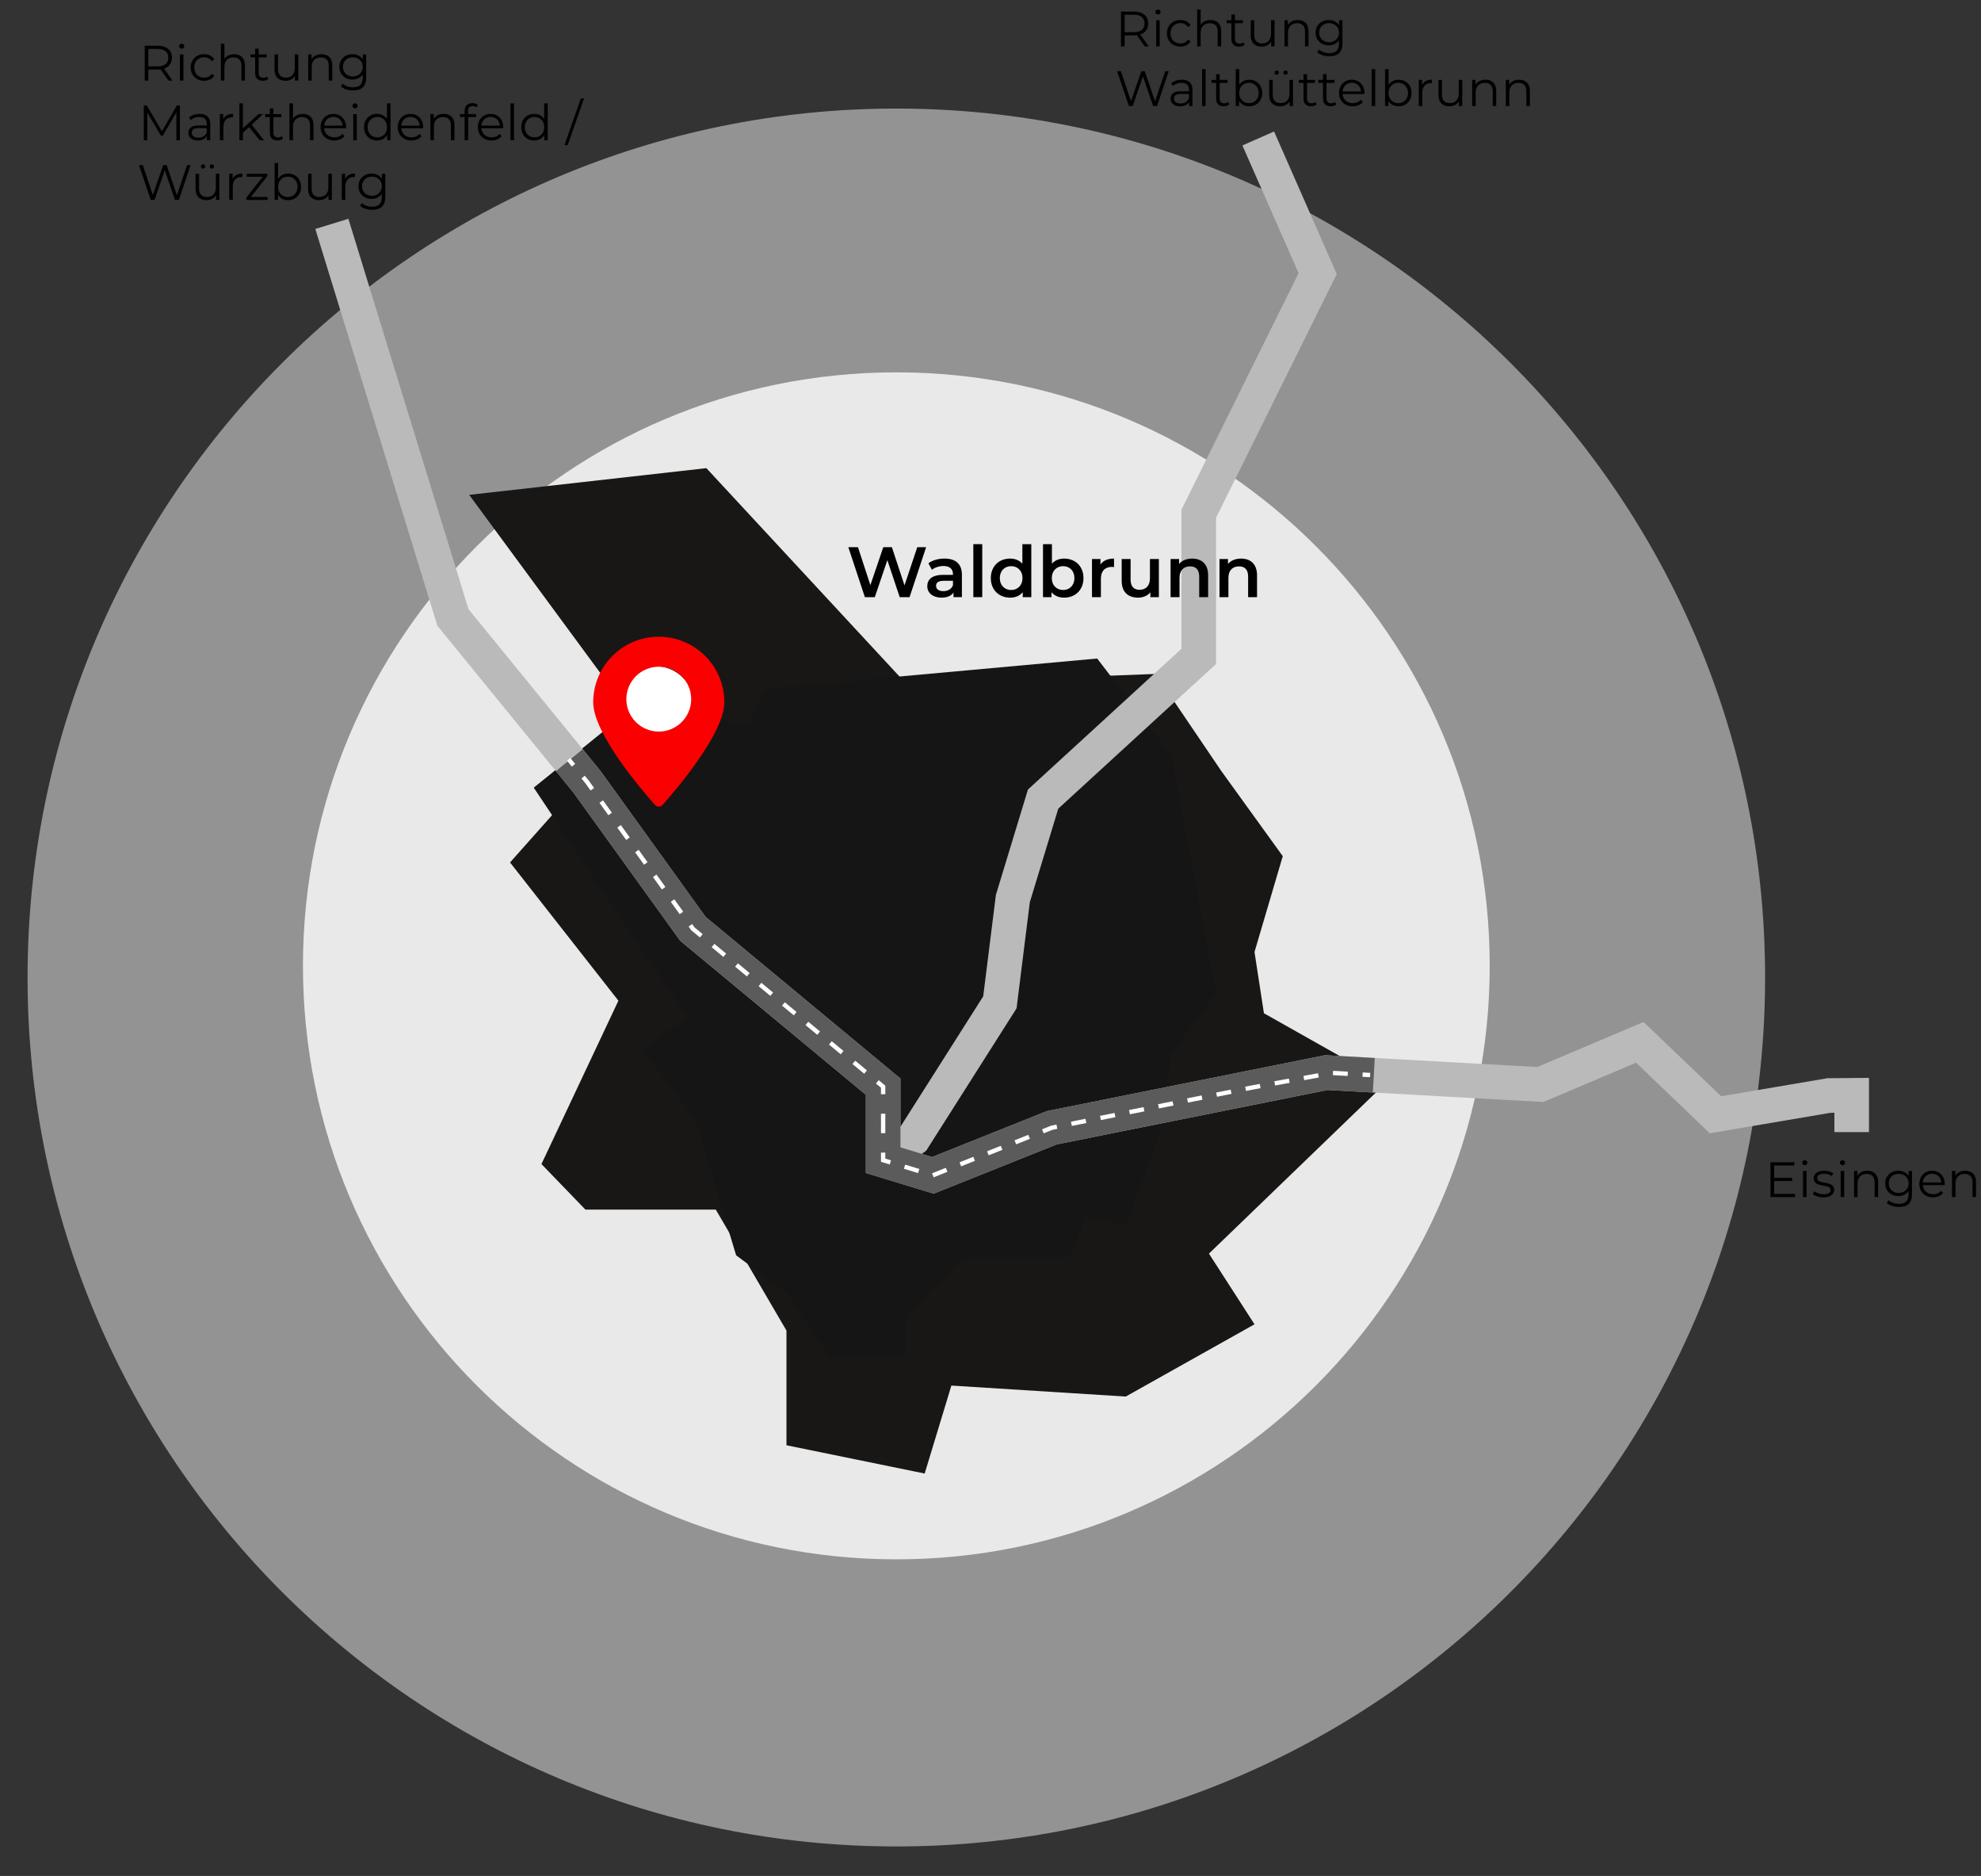 <svg xmlns="http://www.w3.org/2000/svg" xmlns:xlink="http://www.w3.org/1999/xlink" x="0px" y="0px" width="916.316px" height="867.537px" viewBox="1378 -114 916.316 867.537" xml:space="preserve"><rect x="1378" y="-114" width="916.316" height="867.537" fill="#333333" stroke="none"/><g id="Ebene_1" display="none">	<g id="XpyJ96_1_" display="inline">					<image width="1056" height="1041" id="XpyJ96" transform="matrix(1 0 0 1 1295.921 -138.468)">		</image>	</g>	<g display="inline">		<g>			<defs>				<rect id="SVGID_1_" x="9.074" y="4.29" width="581.851" height="633.494"></rect>			</defs>			<clipPath id="SVGID_2_">				<use xlink:href="#SVGID_1_"></use>			</clipPath>			<g clip-path="url(#SVGID_2_)">				<g>					<defs>						<rect id="SVGID_3_" x="9.074" y="4.29" width="581.851" height="633.494"></rect>					</defs>					<defs>						<rect id="SVGID_4_" x="9.074" y="4.29" width="581.851" height="633.494"></rect>					</defs>					<clipPath id="SVGID_5_">						<use xlink:href="#SVGID_3_"></use>					</clipPath>					<clipPath id="SVGID_6_" clip-path="url(#SVGID_5_)">						<use xlink:href="#SVGID_4_"></use>					</clipPath>					<path clip-path="url(#SVGID_6_)" fill="#181716" d="M340.55,630.985c-1.208,0-2.161,0.547-2.644,1.41      c-0.406-0.939-1.271-1.41-2.377-1.41c-1.119,0-1.983,0.471-2.454,1.27v-1.219h-0.863v6.687h0.901v-3.509      c0-1.526,0.878-2.416,2.236-2.416c1.223,0,1.935,0.726,1.935,2.136v3.789h0.899v-3.509c0-1.526,0.865-2.416,2.238-2.416      c1.208,0,1.92,0.726,1.92,2.136v3.789h0.901v-3.878C343.245,631.925,342.178,630.985,340.55,630.985 M328.793,637.722h0.901      v-6.687h-0.901V637.722z M329.25,629.573c0.381,0,0.66-0.291,0.66-0.66c0-0.344-0.292-0.621-0.66-0.621s-0.66,0.291-0.66,0.636      C328.59,629.282,328.882,629.573,329.25,629.573 M323.708,631.759c1.31,0,2.263,0.916,2.378,2.227h-4.743      C321.457,632.675,322.412,631.759,323.708,631.759 M326.95,634.38c0-2.01-1.359-3.395-3.241-3.395s-3.266,1.41-3.266,3.395      c0,1.982,1.422,3.406,3.508,3.406c1.055,0,1.982-0.383,2.58-1.094l-0.508-0.584c-0.51,0.584-1.233,0.877-2.049,0.877      c-1.461,0-2.528-0.928-2.632-2.326h5.595C326.938,634.556,326.95,634.456,326.95,634.38 M315.891,630.985      c-1.132,0-2.009,0.445-2.505,1.219v-3.912h-0.899v9.431h0.899v-3.509c0-1.526,0.903-2.416,2.341-2.416      c1.271,0,2.01,0.726,2.01,2.136v3.789h0.899v-3.878C318.636,631.925,317.52,630.985,315.891,630.985 M307.287,630.985      c-1.132,0-2.01,0.445-2.505,1.219v-3.912h-0.901v9.431h0.901v-3.509c0-1.526,0.901-2.416,2.339-2.416      c1.271,0,2.009,0.726,2.009,2.136v3.789h0.901v-3.878C310.031,631.925,308.914,630.985,307.287,630.985 M299.595,637.786      c1.132,0,2.085-0.457,2.618-1.322l-0.674-0.457c-0.457,0.675-1.169,0.979-1.944,0.979c-1.462,0-2.529-1.028-2.529-2.604      c0-1.564,1.067-2.607,2.529-2.607c0.775,0,1.487,0.318,1.944,0.992l0.674-0.459c-0.533-0.875-1.486-1.32-2.618-1.32      c-1.995,0-3.443,1.396-3.443,3.395C296.152,636.376,297.6,637.786,299.595,637.786 M292.756,632.345v-1.31h-0.862v6.687h0.9      v-3.406c0-1.578,0.853-2.467,2.25-2.467c0.063,0,0.141,0.012,0.216,0.012v-0.875      C294.028,630.985,293.175,631.456,292.756,632.345 M288.476,637.722h0.9v-6.687h-0.9V637.722z M288.933,629.573      c0.38,0,0.659-0.291,0.659-0.66c0-0.344-0.292-0.621-0.659-0.621c-0.369,0-0.661,0.291-0.661,0.636      C288.271,629.282,288.563,629.573,288.933,629.573 M286.147,637.722h1.119l-4.119-4.869l3.852-4.027h-1.081l-5.224,5.377      v-5.377h-0.939v8.896h0.939v-2.338l1.817-1.845L286.147,637.722z"></path>					<g clip-path="url(#SVGID_6_)">						<g>							<defs>								<rect id="SVGID_7_" x="9.074" y="4.29" width="581.851" height="633.494"></rect>							</defs>							<clipPath id="SVGID_8_">								<use xlink:href="#SVGID_7_"></use>							</clipPath>							<g clip-path="url(#SVGID_8_)">								<defs>									<rect id="SVGID_9_" x="82.753" y="126.438" width="374.299" height="365.299"></rect>								</defs>								<clipPath id="SVGID_10_">									<use xlink:href="#SVGID_9_"></use>								</clipPath>							</g>							<g clip-path="url(#SVGID_8_)">								<defs>									<rect id="SVGID_11_" x="9.074" y="4.29" width="581.851" height="633.494"></rect>								</defs>								<clipPath id="SVGID_12_">									<use xlink:href="#SVGID_11_"></use>								</clipPath>								<g clip-path="url(#SVGID_12_)">									<defs>										<rect id="SVGID_13_" x="146.901" y="190.586" width="246.006" height="237.005"></rect>									</defs>									<clipPath id="SVGID_14_">										<use xlink:href="#SVGID_13_"></use>									</clipPath>									<path clip-path="url(#SVGID_14_)" fill="#FFFFFF" d="M269.904,426.591c62.962,0,114.003-51.041,114.003-114.005          c0-62.959-51.041-114-114.003-114s-114.003,51.041-114.003,114.002C155.901,375.55,206.942,426.591,269.904,426.591"></path>								</g>								<g clip-path="url(#SVGID_12_)">									<defs>										<rect id="SVGID_15_" x="9.074" y="4.29" width="581.851" height="633.494"></rect>									</defs>									<defs>										<rect id="SVGID_16_" x="9.074" y="4.29" width="581.851" height="633.494"></rect>									</defs>									<defs>										<rect id="SVGID_17_" x="9.074" y="4.29" width="581.851" height="633.494"></rect>									</defs>									<clipPath id="SVGID_18_">										<use xlink:href="#SVGID_15_"></use>									</clipPath>									<clipPath id="SVGID_19_" clip-path="url(#SVGID_18_)">										<use xlink:href="#SVGID_16_"></use>									</clipPath>									<clipPath id="SVGID_20_" clip-path="url(#SVGID_19_)">										<use xlink:href="#SVGID_17_"></use>									</clipPath>									<path clip-path="url(#SVGID_20_)" fill="#181716" d="M241.754,12.667c-0.254,0.229-0.622,0.344-0.99,0.344          c-0.75,0-1.157-0.434-1.157-1.222V7.798h2.034V7.036h-2.034V5.575h-0.901v1.461h-1.193v0.762h1.193v4.043          c0,1.233,0.698,1.944,1.956,1.944c0.521,0,1.055-0.153,1.411-0.47L241.754,12.667z M234.128,13.785          c1.743,0,2.758-0.749,2.758-1.905c0-2.568-4.334-1.208-4.334-3.013c0-0.637,0.534-1.108,1.742-1.108          c0.688,0,1.387,0.166,1.971,0.573l0.394-0.725c-0.559-0.38-1.499-0.621-2.364-0.621c-1.704,0-2.643,0.812-2.643,1.906          c0,2.644,4.334,1.272,4.334,3.013c0,0.661-0.521,1.093-1.793,1.093c-0.941,0-1.843-0.33-2.376-0.75l-0.407,0.712          C231.956,13.43,233.023,13.785,234.128,13.785 M228.918,13.722h0.901V7.036h-0.901V13.722z M229.375,5.573          c0.38,0,0.66-0.292,0.66-0.66c0-0.343-0.292-0.622-0.66-0.622c-0.369,0-0.661,0.292-0.661,0.635          C228.714,5.281,229.006,5.573,229.375,5.573 M226.59,13.722h1.119l-4.119-4.868l3.853-4.028h-1.081l-5.224,5.376V4.825          h-0.939v8.896h0.939v-2.338l1.817-1.843L226.59,13.722z"></path>									<path clip-path="url(#SVGID_20_)" fill="#181716" d="M588.18,474.985c-1.156,0-2.061,0.471-2.543,1.283v-1.232h-0.863          v6.687h0.901v-3.509c0-1.524,0.902-2.416,2.341-2.416c1.271,0,2.008,0.726,2.008,2.138v3.787h0.901v-3.877          C590.925,475.925,589.809,474.985,588.18,474.985 M579.69,475.761c1.311,0,2.264,0.914,2.378,2.225h-4.743          C577.44,476.675,578.393,475.761,579.69,475.761 M582.93,478.378c0-2.008-1.358-3.393-3.24-3.393          c-1.883,0-3.267,1.41-3.267,3.393c0,1.984,1.423,3.406,3.509,3.406c1.055,0,1.982-0.381,2.579-1.092l-0.507-0.584          c-0.51,0.584-1.234,0.877-2.049,0.877c-1.462,0-2.529-0.928-2.632-2.328h5.594          C582.917,478.558,582.93,478.454,582.93,478.378 M572.673,481.784c1.741,0,2.757-0.748,2.757-1.904          c0-2.565-4.334-1.207-4.334-3.014c0-0.635,0.534-1.105,1.742-1.105c0.688,0,1.387,0.164,1.971,0.572l0.394-0.725          c-0.558-0.381-1.499-0.623-2.363-0.623c-1.704,0-2.644,0.812-2.644,1.908c0,2.643,4.334,1.271,4.334,3.012          c0,0.66-0.521,1.094-1.793,1.094c-0.94,0-1.844-0.332-2.376-0.75l-0.407,0.711          C570.499,481.431,571.567,481.784,572.673,481.784 M567.449,475.036v3.508c0,1.527-0.877,2.431-2.275,2.431          c-1.271,0-2.01-0.726-2.01-2.148v-3.789h-0.9v3.877c0,1.921,1.117,2.871,2.82,2.871c1.068,0,1.934-0.469,2.403-1.28v1.219          h0.862v-6.687L567.449,475.036L567.449,475.036z M556.848,481.075c-1.068,0-1.691-0.484-1.691-1.26          c0-0.688,0.42-1.195,1.717-1.195h2.1v1.094C558.615,480.591,557.865,481.075,556.848,481.075 M557.164,474.985          c-1.055,0-2.047,0.33-2.719,0.902l0.406,0.674c0.545-0.484,1.359-0.789,2.224-0.789c1.247,0,1.896,0.623,1.896,1.768v0.408          h-2.123c-1.92,0-2.58,0.863-2.58,1.893c0,1.156,0.927,1.943,2.44,1.943c1.104,0,1.894-0.418,2.301-1.104v1.041h0.862          v-4.144C559.872,475.849,558.895,474.985,557.164,474.985 M549.628,474.985c-1.133,0-2.01,0.445-2.506,1.219v-3.914h-0.899          v9.433h0.899v-3.511c0-1.522,0.903-2.414,2.341-2.414c1.271,0,2.01,0.726,2.01,2.138v3.787h0.899v-3.878          C552.373,475.925,551.255,474.985,549.628,474.985 M541.798,481.784c1.741,0,2.757-0.748,2.757-1.904          c0-2.565-4.334-1.207-4.334-3.014c0-0.635,0.534-1.105,1.742-1.105c0.688,0,1.387,0.164,1.971,0.572l0.394-0.725          c-0.56-0.381-1.499-0.623-2.363-0.623c-1.704,0-2.644,0.812-2.644,1.908c0,2.643,4.334,1.271,4.334,3.012          c0,0.66-0.521,1.094-1.793,1.094c-0.94,0-1.844-0.332-2.376-0.75l-0.407,0.711          C539.624,481.431,540.692,481.784,541.798,481.784 M534.12,480.985c-1.424,0-2.491-1.043-2.491-2.607          c0-1.562,1.067-2.604,2.491-2.604c1.411,0,2.479,1.043,2.479,2.604C536.6,479.942,535.531,480.985,534.12,480.985           M536.587,472.29v4.019c-0.561-0.865-1.476-1.322-2.543-1.322c-1.907,0-3.33,1.373-3.33,3.394          c0,2.022,1.423,3.405,3.33,3.405c1.104,0,2.033-0.479,2.58-1.383v1.32h0.863v-9.433H536.587L536.587,472.29z           M527.969,481.722h0.9v-9.433h-0.9V481.722z M522.731,480.985c-1.424,0-2.491-1.043-2.491-2.607          c0-1.562,1.067-2.604,2.491-2.604c1.425,0,2.479,1.043,2.479,2.604C525.21,479.942,524.156,480.985,522.731,480.985           M522.731,481.784c1.959,0,3.395-1.422,3.395-3.406c0-1.981-1.436-3.393-3.395-3.393c-1.957,0-3.405,1.41-3.405,3.393          C519.325,480.362,520.774,481.784,522.731,481.784 M515.93,476.345v-1.31h-0.862v6.687h0.9v-3.406          c0-1.576,0.852-2.467,2.25-2.467c0.062,0,0.14,0.014,0.216,0.014v-0.877C517.201,474.985,516.35,475.456,515.93,476.345           M509.983,475.761c1.309,0,2.263,0.914,2.378,2.225h-4.743C507.731,476.675,508.686,475.761,509.983,475.761           M513.223,478.378c0-2.008-1.358-3.393-3.24-3.393c-1.883,0-3.267,1.41-3.267,3.393c0,1.984,1.423,3.406,3.507,3.406          c1.057,0,1.983-0.381,2.581-1.092l-0.508-0.584c-0.51,0.584-1.233,0.877-2.047,0.877c-1.464,0-2.531-0.928-2.633-2.328          h5.594C513.21,478.558,513.223,478.454,513.223,478.378 M504.022,480.274c-0.688,0.496-1.476,0.686-2.327,0.686          c-2.188,0-3.802-1.576-3.802-3.686c0-2.123,1.614-3.689,3.813-3.689c1.043,0,1.935,0.308,2.683,1.045l0.584-0.598          c-0.787-0.852-1.955-1.283-3.304-1.283c-2.722,0-4.703,1.918-4.703,4.525c0,2.605,1.981,4.523,4.689,4.523          c1.233,0,2.429-0.381,3.267-1.131v-3.394h-0.9V480.274z"></path>									<path clip-path="url(#SVGID_20_)" fill="#181716" d="M116.83,422.679c-1.424,0-2.492-1.043-2.492-2.607          c0-1.562,1.068-2.605,2.492-2.605c1.412,0,2.48,1.043,2.48,2.605C119.311,421.636,118.242,422.679,116.83,422.679           M119.297,413.983v4.016c-0.559-0.863-1.475-1.319-2.543-1.319c-1.906,0-3.329,1.37-3.329,3.393s1.423,3.406,3.329,3.406          c1.106,0,2.035-0.482,2.581-1.386v1.32h0.863v-9.43H119.297z M110.68,423.413h0.9v-9.43h-0.9V423.413z M105.594,417.452          c1.31,0,2.264,0.916,2.379,2.228h-4.743C103.343,418.368,104.297,417.452,105.594,417.452 M108.834,420.071          c0-2.008-1.357-3.393-3.239-3.393c-1.883,0-3.267,1.408-3.267,3.393c0,1.985,1.422,3.406,3.507,3.406          c1.057,0,1.984-0.381,2.581-1.092l-0.508-0.586c-0.509,0.586-1.233,0.879-2.047,0.879c-1.462,0-2.531-0.931-2.632-2.328          h5.593C108.823,420.249,108.834,420.147,108.834,420.071 M101.018,414.681c0.381,0,0.736,0.115,0.99,0.332l0.306-0.674          c-0.33-0.279-0.838-0.42-1.334-0.42c-1.31,0-2.021,0.786-2.021,1.981v0.828h-1.194v0.76h1.194v5.924h0.901v-5.924h2.034          v-0.76h-2.06v-0.789C99.835,415.114,100.242,414.681,101.018,414.681 M93.608,416.679c-1.157,0-2.061,0.469-2.543,1.281          v-1.23h-0.863v6.684h0.901v-3.508c0-1.525,0.902-2.416,2.34-2.416c1.271,0,2.009,0.727,2.009,2.137v3.787h0.901v-3.877          C96.353,417.616,95.236,416.679,93.608,416.679 M84.964,422.679c-1.424,0-2.492-1.043-2.492-2.607          c0-1.562,1.068-2.605,2.492-2.605s2.479,1.043,2.479,2.605C87.444,421.636,86.388,422.679,84.964,422.679 M84.964,423.478          c1.957,0,3.394-1.422,3.394-3.406s-1.437-3.393-3.394-3.393c-1.958,0-3.405,1.408-3.405,3.393          C81.559,422.057,83.006,423.478,84.964,423.478 M86.082,415.405c0.306,0,0.546-0.229,0.546-0.545          c0-0.305-0.24-0.547-0.546-0.547c-0.292,0-0.546,0.242-0.546,0.547C85.536,415.177,85.79,415.405,86.082,415.405           M83.821,415.405c0.292,0,0.545-0.229,0.545-0.545c0-0.305-0.253-0.547-0.545-0.547c-0.305,0-0.546,0.242-0.546,0.547          C83.275,415.177,83.516,415.405,83.821,415.405 M77.007,416.679c-1.132,0-2.009,0.442-2.505,1.219v-3.914h-0.9v9.43h0.9          v-3.508c0-1.525,0.903-2.416,2.339-2.416c1.272,0,2.011,0.727,2.011,2.137v3.787h0.899v-3.877          C79.751,417.616,78.634,416.679,77.007,416.679 M69.317,423.478c1.131,0,2.084-0.457,2.618-1.32l-0.675-0.459          c-0.456,0.674-1.169,0.98-1.943,0.98c-1.462,0-2.53-1.031-2.53-2.607c0-1.562,1.068-2.605,2.53-2.605          c0.774,0,1.487,0.316,1.943,0.99l0.675-0.457c-0.534-0.877-1.487-1.32-2.618-1.32c-1.996,0-3.444,1.396-3.444,3.394          S67.321,423.478,69.317,423.478 M61.372,423.489c2.276,0,3.317-1.117,3.317-2.426c0-3.242-5.479-1.768-5.479-4.209          c0-0.889,0.726-1.615,2.354-1.615c0.788,0,1.678,0.242,2.44,0.738l0.317-0.75c-0.711-0.494-1.754-0.787-2.758-0.787          c-2.265,0-3.279,1.131-3.279,2.441c0,3.291,5.479,1.791,5.479,4.231c0,0.877-0.726,1.576-2.392,1.576          c-1.17,0-2.301-0.457-2.936-1.08l-0.368,0.726C58.729,423.021,60.037,423.489,61.372,423.489"></path>								</g>								<g clip-path="url(#SVGID_12_)">									<defs>										<rect id="SVGID_21_" x="9.074" y="4.29" width="581.851" height="633.494"></rect>									</defs>									<clipPath id="SVGID_22_">										<use xlink:href="#SVGID_21_"></use>									</clipPath>									<polyline clip-path="url(#SVGID_22_)" fill="none" stroke="#E2E2E2" stroke-width="9" points="234.394,27.819           231.502,49.191 257.002,127.191 247.223,257.694 237.502,278.694 261.502,325.194 324.503,320.694 378.504,338.694           402.505,358.194 467.006,368.694 542.305,459.417          "></polyline>								</g>								<g clip-path="url(#SVGID_12_)">									<defs>										<rect id="SVGID_23_" x="9.074" y="4.29" width="581.851" height="633.494"></rect>									</defs>									<clipPath id="SVGID_24_">										<use xlink:href="#SVGID_23_"></use>									</clipPath>									<polyline clip-path="url(#SVGID_24_)" fill="none" stroke="#E2E2E2" stroke-width="9" points="263.002,325.194           279.502,367.194 273.502,451.194 302.003,529.198 310.304,613.417          "></polyline>								</g>								<g clip-path="url(#SVGID_12_)">									<defs>										<rect id="SVGID_25_" x="9.074" y="4.29" width="581.851" height="633.494"></rect>									</defs>									<clipPath id="SVGID_26_">										<use xlink:href="#SVGID_25_"></use>									</clipPath>									<polyline clip-path="url(#SVGID_26_)" fill="none" stroke="#E2E2E2" stroke-width="9" points="254.002,310.194           240.502,347.694 168.501,413.694 140,412.194          "></polyline>								</g>								<g clip-path="url(#SVGID_12_)">									<defs>										<rect id="SVGID_27_" x="101.259" y="7.606" width="581.851" height="633.494"></rect>									</defs>									<clipPath id="SVGID_28_">										<use xlink:href="#SVGID_27_"></use>									</clipPath>									<g clip-path="url(#SVGID_28_)">										<defs>											<rect id="SVGID_29_" x="101.259" y="7.606" width="581.851" height="633.494"></rect>										</defs>										<clipPath id="SVGID_30_">											<use xlink:href="#SVGID_29_"></use>										</clipPath>										<path clip-path="url(#SVGID_30_)" fill="#181716" d="M335.492,217.883c0,0-13.125,28.875-13.125,31.5           s-19.788,18.375-19.788,21s11.913,31.5,11.913,31.5l4.484,5.25c0,0,19.141-0.918,19.141,0.855           c0,1.77,1.312,14.897,1.312,14.897l-3.938,7.875l-10.5,7.395v18.855l19.609,7.875v10.5l22.392,13.125l18.375,23.625           l-10.661-67.125l47.411-11.625l-7.875-13.125l-9.556-5.25l1.681-15.753l-10.5-5.25l-18.375-15.75l7.875-10.5           L335.492,217.883z"></path>									</g>									<g clip-path="url(#SVGID_28_)">										<defs>											<rect id="SVGID_31_" x="101.259" y="7.606" width="581.851" height="633.494"></rect>										</defs>										<clipPath id="SVGID_32_">											<use xlink:href="#SVGID_31_"></use>										</clipPath>										<polyline clip-path="url(#SVGID_32_)" fill="none" stroke="#838382" stroke-width="9.001" points="342.223,218.869            340.266,256.025 334.64,273.625 350.044,304.914 372.534,329.358 369.6,398.78           "></polyline>									</g>									<g clip-path="url(#SVGID_28_)">										<defs>											<rect id="SVGID_33_" x="101.259" y="7.606" width="581.851" height="633.494"></rect>										</defs>										<clipPath id="SVGID_34_">											<use xlink:href="#SVGID_33_"></use>										</clipPath>																					<line clip-path="url(#SVGID_34_)" fill="none" stroke="#FFFFFF" stroke-width="0.978" stroke-dasharray="3.675,3.675" x1="341.856" y1="232.19" x2="340.512" y2="252.356"></line>									</g>									<g clip-path="url(#SVGID_28_)">										<defs>											<rect id="SVGID_35_" x="101.259" y="7.606" width="581.851" height="633.494"></rect>										</defs>										<clipPath id="SVGID_36_">											<use xlink:href="#SVGID_35_"></use>										</clipPath>																					<line clip-path="url(#SVGID_36_)" fill="none" stroke="#FFFFFF" stroke-width="0.978" stroke-dasharray="4.619,4.619" x1="338.157" y1="262.625" x2="336.047" y2="269.225"></line>									</g>									<g clip-path="url(#SVGID_28_)">										<defs>											<rect id="SVGID_37_" x="101.259" y="7.606" width="581.851" height="633.494"></rect>										</defs>										<clipPath id="SVGID_38_">											<use xlink:href="#SVGID_37_"></use>										</clipPath>																					<line clip-path="url(#SVGID_38_)" fill="none" stroke="#FFFFFF" stroke-width="0.978" stroke-dasharray="4.359,4.359" x1="337.528" y1="279.492" x2="348.119" y2="301.002"></line>									</g>									<g clip-path="url(#SVGID_28_)">										<defs>											<rect id="SVGID_39_" x="101.259" y="7.606" width="581.851" height="633.494"></rect>										</defs>										<clipPath id="SVGID_40_">											<use xlink:href="#SVGID_39_"></use>										</clipPath>																					<line clip-path="url(#SVGID_40_)" fill="none" stroke="#FFFFFF" stroke-width="0.978" stroke-dasharray="4.111,4.111" x1="354.17" y1="309.497" x2="369.295" y2="326.302"></line>									</g>									<g clip-path="url(#SVGID_28_)">										<defs>											<rect id="SVGID_41_" x="101.259" y="7.606" width="581.851" height="633.494"></rect>										</defs>										<clipPath id="SVGID_42_">											<use xlink:href="#SVGID_41_"></use>										</clipPath>										<path clip-path="url(#SVGID_42_)" fill="none" stroke="#FFFFFF" stroke-width="0.978" d="M369.668,397.036l-0.068,1.934            M370.669,327.829l1.375,1.528l-0.068,1.935 M349.081,302.959l0.963,1.955l1.375,1.525 M335.344,271.423l-0.704,2.202           l0.963,1.955 M340.39,254.19l-0.123,1.835l-0.703,2.198 M342.223,226.69l-0.122,1.832"></path>									</g>									<g clip-path="url(#SVGID_28_)">										<defs>											<rect id="SVGID_43_" x="101.259" y="7.606" width="581.851" height="633.494"></rect>										</defs>										<clipPath id="SVGID_44_">											<use xlink:href="#SVGID_43_"></use>										</clipPath>										<g clip-path="url(#SVGID_44_)">											<defs>												<rect id="SVGID_45_" x="101.259" y="7.606" width="581.851" height="633.494"></rect>											</defs>											<clipPath id="SVGID_46_">												<use xlink:href="#SVGID_45_"></use>											</clipPath>											<g clip-path="url(#SVGID_46_)">												<g>													<g opacity="0.47">														<defs>															<rect id="SVGID_47_" x="316.243" y="258.734" opacity="0.47" width="96.043" height="37"></rect>														</defs>														<clipPath id="SVGID_48_">															<use xlink:href="#SVGID_47_"></use>														</clipPath>														<g clip-path="url(#SVGID_48_)">															<g>																<defs>																	<rect id="SVGID_49_" x="325.243" y="266.734" width="78.043" height="28"></rect>																</defs>																<clipPath id="SVGID_50_">																	<use xlink:href="#SVGID_49_"></use>																</clipPath>																<g transform="matrix(1 0 0 1 3.051758e-05 0)" clip-path="url(#SVGID_50_)">																																			<image width="354" height="130" transform="matrix(0.22 0 0 0.219 325.336 266.488)">																	</image>																</g>															</g>														</g>													</g>													<g>														<defs>															<rect id="SVGID_51_" x="101.259" y="7.606" width="581.851" height="633.494"></rect>														</defs>														<defs>															<rect id="SVGID_52_" x="101.259" y="7.606" width="581.851" height="633.494"></rect>														</defs>														<defs>															<rect id="SVGID_53_" x="101.259" y="7.606" width="581.851" height="633.494"></rect>														</defs>														<clipPath id="SVGID_54_">															<use xlink:href="#SVGID_51_"></use>														</clipPath>														<clipPath id="SVGID_55_" clip-path="url(#SVGID_54_)">															<use xlink:href="#SVGID_52_"></use>														</clipPath>														<clipPath id="SVGID_56_" clip-path="url(#SVGID_55_)">															<use xlink:href="#SVGID_53_"></use>														</clipPath>														<path clip-path="url(#SVGID_56_)" fill="#181716" d="M302.686,244.768c-1.144,0-2.021-0.826-2.021-2.123               s0.878-2.124,2.021-2.124c1.146,0,2.022,0.827,2.022,2.124S303.831,244.768,302.686,244.768 M304.683,236.607v3.482               c-0.535-0.622-1.31-0.914-2.188-0.914c-1.971,0-3.432,1.357-3.432,3.469s1.461,3.482,3.432,3.482               c0.929,0,1.717-0.317,2.251-0.965v0.876h1.523v-9.431H304.683z M295.951,246.038h1.587v-9.431h-1.587V246.038z                M290.994,240.445c1.042,0,1.792,0.674,1.919,1.653h-3.852C289.214,241.106,289.964,240.445,290.994,240.445                M294.424,242.683c0-2.123-1.447-3.507-3.43-3.507c-2.021,0-3.509,1.447-3.509,3.469c0,2.022,1.475,3.482,3.749,3.482               c1.171,0,2.123-0.381,2.732-1.105l-0.851-0.979c-0.482,0.496-1.08,0.738-1.844,0.738               c-1.182,0-2.008-0.637-2.198-1.629h5.324C294.412,243,294.424,242.81,294.424,242.683 M286.213,237.801               c0.33,0,0.635,0.115,0.877,0.28l0.445-1.194c-0.356-0.254-0.891-0.368-1.437-0.368c-1.576,0-2.427,0.927-2.427,2.352               v0.433h-1.118v1.27h1.118v5.466h1.588v-5.466h1.817v-1.27h-1.868v-0.408               C285.208,238.17,285.552,237.801,286.213,237.801 M279.629,240.242v-0.99h-1.512v6.786h1.588v-3.291               c0-1.388,0.762-2.1,1.97-2.1c0.114,0,0.229,0.013,0.369,0.039v-1.511               C280.912,239.176,280.085,239.531,279.629,240.242 M273.16,240.445c1.043,0,1.792,0.674,1.92,1.653h-3.853               C271.381,241.106,272.131,240.445,273.16,240.445 M276.591,242.683c0-2.123-1.448-3.507-3.431-3.507               c-2.021,0-3.509,1.447-3.509,3.469c0,2.022,1.475,3.482,3.75,3.482c1.17,0,2.122-0.381,2.732-1.105l-0.851-0.979               c-0.483,0.496-1.08,0.738-1.844,0.738c-1.182,0-2.009-0.637-2.198-1.629h5.323               C276.578,243,276.591,242.81,276.591,242.683 M264.54,244.768c-1.145,0-2.022-0.826-2.022-2.123               s0.878-2.124,2.022-2.124s2.021,0.827,2.021,2.124S265.685,244.768,264.54,244.768 M266.537,236.607v3.482               c-0.534-0.622-1.311-0.914-2.188-0.914c-1.971,0-3.432,1.357-3.432,3.469s1.461,3.482,3.432,3.482               c0.928,0,1.716-0.317,2.25-0.965v0.876h1.524v-9.431H266.537z M256.558,239.176c-0.992,0-1.818,0.33-2.34,0.952               v-0.876h-1.511v6.786h1.587v-3.432c0-1.36,0.763-2.048,1.895-2.048c1.019,0,1.615,0.585,1.615,1.793v3.687h1.588               v-3.891C259.392,240.102,258.185,239.176,256.558,239.176 M249.035,246.038h1.587v-6.786h-1.587V246.038z                M249.834,238.132c0.597,0,1.016-0.433,1.016-0.991c0-0.521-0.432-0.914-1.016-0.914               c-0.585,0-1.017,0.419-1.017,0.952S249.249,238.132,249.834,238.132 M245.27,240.242v-0.99h-1.512v6.786h1.588v-3.291               c0-1.388,0.762-2.1,1.97-2.1c0.114,0,0.229,0.013,0.369,0.039v-1.511C246.554,239.176,245.727,239.531,245.27,240.242                M238.903,239.176c-0.991,0-1.817,0.33-2.34,0.952v-0.876h-1.511v6.786h1.588v-3.432c0-1.36,0.763-2.048,1.895-2.048               c1.018,0,1.615,0.585,1.615,1.793v3.687h1.587v-3.891C241.737,240.102,240.531,239.176,238.903,239.176                M231.379,246.038h1.587v-6.786h-1.587V246.038z M232.179,238.132c0.597,0,1.016-0.433,1.016-0.991               c0-0.521-0.432-0.914-1.016-0.914s-1.016,0.419-1.016,0.952S231.595,238.132,232.179,238.132 M226.422,240.445               c1.042,0,1.792,0.674,1.919,1.653h-3.851C224.641,241.106,225.391,240.445,226.422,240.445 M229.851,242.683               c0-2.123-1.447-3.507-3.43-3.507c-2.021,0-3.509,1.447-3.509,3.469c0,2.022,1.475,3.482,3.75,3.482               c1.17,0,2.122-0.381,2.731-1.105l-0.851-0.979c-0.483,0.496-1.08,0.738-1.843,0.738c-1.183,0-2.009-0.637-2.199-1.629               h5.325C229.839,243,229.851,242.81,229.851,242.683 M219.799,246.038h1.587v-9.431h-1.587V246.038z M216.887,246.038               h1.932l-3.966-4.918l3.737-3.979h-1.856l-4.397,4.562v-4.562h-1.65v8.896h1.65v-2.275l1.411-1.449L216.887,246.038z"></path>													</g>												</g>											</g>										</g>									</g>								</g>							</g>						</g>					</g>				</g>			</g>		</g>	</g>			<image display="inline" width="649" height="797" transform="matrix(1 0 0 1 -889 -101.25)">	</image>	<path display="inline" fill="none" stroke="#E2E2E2" stroke-width="9" d="M734.5,656.537"></path></g><g id="Ebene_2">	<path fill="#DEDFDF" d="M1792.6,607.128c151.584,0,274.467-122.883,274.467-274.467S1944.184,58.193,1792.6,58.193  c-151.585,0-274.47,122.884-274.47,274.468S1641.015,607.128,1792.6,607.128"></path>	<g opacity="0.5">		<g>			<defs>				<rect id="SVGID_57_" x="1376.883" y="-76.12" width="831.434" height="817.562"></rect>			</defs>			<clipPath id="SVGID_58_">				<use xlink:href="#SVGID_57_"></use>			</clipPath>			<path clip-path="url(#SVGID_58_)" fill="#F3F3F3" d="M1792.6,739.902c221.936,0,401.85-179.915,401.85-401.85    c0-221.933-179.914-401.847-401.85-401.847c-221.937,0-401.851,179.914-401.851,401.847    C1390.749,559.988,1570.663,739.902,1792.6,739.902"></path>		</g>	</g>	<polygon fill="#181716" points="1672.04,219.46 1613.922,284.845 1664.048,348.774 1628.45,424.328 1648.793,445.396   1709.091,445.396 1741.782,501.335 1741.782,554.369 1805.712,567.445 1818.064,526.764 1898.702,531.848 1958.273,498.431   1937.205,465.739 2019.298,386.553 1962.632,354.586 1958.273,326.253 1971.351,281.939 1943.018,242.709 1912.505,197.667   1796.995,202.025 1704.732,102.498 1595.033,114.848  "></polygon></g><g id="Ebene_3">	<polygon fill="#161515" points="1702.5,366.537 1624.883,250.254 1679.883,205.776 1716.5,220.015 1754.5,225.537 1769.5,301.537   1769.5,347.537 1714.5,401.537  "></polygon>	<polygon fill="#161515" points="1688.538,280.037 1716.5,239.016 1731.5,204.537 1885.5,190.537 1919.885,235.287 1931.5,297.25   1940.5,345.537 1919.885,373.537 1913.595,412.537 1899,452.537 1880.5,449.032 1872.5,467.537 1823.921,467.537 1797.099,494.537   1797.099,513.537 1761.5,513.537 1741.5,483.537 1718.5,466.537 1699.5,403.537 1683.5,382.032 1674.5,371.537 1736.5,327.537   1720.5,297.25  "></polygon>	<g>		<path d="M2208.321,438.132v1.472h-11.382v-16.097h11.038v1.472h-9.336v5.726h8.324v1.449h-8.324v5.979H2208.321z"></path>		<path d="M2211.613,423.691c0-0.621,0.528-1.15,1.196-1.15c0.666,0,1.195,0.506,1.195,1.127c0,0.667-0.506,1.195-1.195,1.195   C2212.141,424.863,2211.613,424.335,2211.613,423.691z M2211.981,427.508h1.633v12.096h-1.633V427.508z"></path>		<path d="M2216.489,438.224l0.736-1.287c0.965,0.759,2.598,1.356,4.3,1.356c2.3,0,3.242-0.782,3.242-1.978   c0-3.15-7.841-0.667-7.841-5.45c0-1.978,1.701-3.449,4.783-3.449c1.562,0,3.265,0.438,4.276,1.127l-0.713,1.311   c-1.058-0.735-2.322-1.034-3.563-1.034c-2.186,0-3.15,0.851-3.15,2c0,3.266,7.841,0.805,7.841,5.45   c0,2.092-1.84,3.449-4.989,3.449C2219.408,439.719,2217.477,439.074,2216.489,438.224z"></path>		<path d="M2229.047,423.691c0-0.621,0.528-1.15,1.195-1.15c0.666,0,1.195,0.506,1.195,1.127c0,0.667-0.506,1.195-1.195,1.195   C2229.575,424.863,2229.047,424.335,2229.047,423.691z M2229.414,427.508h1.633v12.096h-1.633V427.508z"></path>		<path d="M2246.731,432.59v7.014h-1.633v-6.853c0-2.553-1.333-3.863-3.633-3.863c-2.598,0-4.23,1.609-4.23,4.369v6.347h-1.633   v-12.096h1.563v2.23c0.874-1.472,2.507-2.322,4.599-2.322C2244.707,427.416,2246.731,429.118,2246.731,432.59z"></path>		<path d="M2262.416,427.508v10.624c0,4.162-2.046,6.048-6.047,6.048c-2.208,0-4.369-0.667-5.635-1.862l0.828-1.242   c1.15,1.035,2.898,1.655,4.76,1.655c3.059,0,4.461-1.402,4.461-4.392v-1.541c-1.012,1.541-2.736,2.346-4.713,2.346   c-3.449,0-6.071-2.414-6.071-5.887s2.622-5.841,6.071-5.841c2.023,0,3.771,0.828,4.783,2.415v-2.323H2262.416z M2260.83,433.257   c0-2.621-1.932-4.415-4.6-4.415c-2.667,0-4.576,1.794-4.576,4.415s1.909,4.438,4.576,4.438   C2258.899,437.695,2260.83,435.878,2260.83,433.257z"></path>		<path d="M2277.528,434.062h-10.117c0.184,2.529,2.115,4.208,4.76,4.208c1.471,0,2.782-0.528,3.701-1.586l0.92,1.058   c-1.08,1.287-2.759,1.978-4.668,1.978c-3.771,0-6.346-2.576-6.346-6.163s2.506-6.14,5.909-6.14s5.864,2.507,5.864,6.14   C2277.551,433.693,2277.528,433.878,2277.528,434.062z M2267.41,432.843h8.576c-0.207-2.368-1.932-4.023-4.3-4.023   C2269.342,428.819,2267.617,430.475,2267.41,432.843z"></path>		<path d="M2292.018,432.59v7.014h-1.633v-6.853c0-2.553-1.334-3.863-3.634-3.863c-2.599,0-4.231,1.609-4.231,4.369v6.347h-1.633   v-12.096h1.564v2.23c0.873-1.472,2.506-2.322,4.599-2.322C2289.993,427.416,2292.018,429.118,2292.018,432.59z"></path>	</g>	<g>		<path d="M1907.498-92.555l-3.68-5.174c-0.414,0.046-0.828,0.069-1.287,0.069h-4.323v5.104h-1.702v-16.097h6.025   c4.093,0,6.576,2.069,6.576,5.519c0,2.53-1.334,4.301-3.68,5.06l3.933,5.519H1907.498z M1907.406-103.133   c0-2.575-1.702-4.047-4.922-4.047h-4.276v8.071h4.276C1905.704-99.108,1907.406-100.603,1907.406-103.133z"></path>		<path d="M1912.422-108.467c0-0.621,0.529-1.15,1.196-1.15s1.196,0.506,1.196,1.127c0,0.667-0.507,1.195-1.196,1.195   C1912.951-107.295,1912.422-107.823,1912.422-108.467z M1912.79-104.65h1.633v12.096h-1.633V-104.65z"></path>		<path d="M1917.758-98.603c0-3.61,2.622-6.14,6.232-6.14c2.047,0,3.771,0.805,4.736,2.392l-1.219,0.828   c-0.827-1.219-2.115-1.794-3.518-1.794c-2.645,0-4.576,1.886-4.576,4.714c0,2.852,1.932,4.714,4.576,4.714   c1.402,0,2.69-0.552,3.518-1.771l1.219,0.828c-0.965,1.563-2.689,2.392-4.736,2.392   C1920.38-92.439,1917.758-94.992,1917.758-98.603z"></path>		<path d="M1942.871-99.568v7.014h-1.633v-6.853c0-2.553-1.333-3.863-3.633-3.863c-2.598,0-4.23,1.609-4.23,4.369v6.347h-1.633   v-17.062h1.633v7.083c0.896-1.403,2.482-2.208,4.529-2.208C1940.848-104.742,1942.871-103.04,1942.871-99.568z"></path>		<path d="M1953.682-93.29c-0.643,0.574-1.609,0.851-2.552,0.851c-2.276,0-3.542-1.288-3.542-3.519v-7.312h-2.16v-1.38h2.16v-2.645   h1.633v2.645h3.68v1.38h-3.68v7.221c0,1.426,0.736,2.207,2.094,2.207c0.666,0,1.333-0.207,1.793-0.62L1953.682-93.29z"></path>		<path d="M1967.551-104.65v12.096h-1.564v-2.208c-0.851,1.473-2.414,2.323-4.346,2.323c-3.082,0-5.105-1.725-5.105-5.197v-7.014   h1.633v6.853c0,2.576,1.334,3.887,3.633,3.887c2.53,0,4.117-1.633,4.117-4.393v-6.347H1967.551z"></path>		<path d="M1983.259-99.568v7.014h-1.633v-6.853c0-2.553-1.333-3.863-3.634-3.863c-2.598,0-4.23,1.609-4.23,4.369v6.347h-1.633   v-12.096h1.564v2.23c0.873-1.472,2.506-2.322,4.598-2.322C1981.235-104.742,1983.259-103.04,1983.259-99.568z"></path>		<path d="M1998.946-104.65v10.624c0,4.162-2.047,6.048-6.049,6.048c-2.207,0-4.369-0.667-5.633-1.862l0.828-1.242   c1.148,1.035,2.896,1.655,4.76,1.655c3.059,0,4.461-1.402,4.461-4.392v-1.541c-1.012,1.541-2.736,2.346-4.715,2.346   c-3.449,0-6.07-2.414-6.07-5.887s2.621-5.841,6.07-5.841c2.023,0,3.771,0.828,4.783,2.415v-2.323H1998.946z M1997.358-98.901   c0-2.621-1.931-4.415-4.598-4.415c-2.668,0-4.576,1.794-4.576,4.415s1.908,4.438,4.576,4.438   C1995.427-94.463,1997.358-96.28,1997.358-98.901z"></path>		<path d="M1918.605-81.051l-5.427,16.097h-1.794l-4.714-13.728l-4.736,13.728h-1.771l-5.427-16.097h1.748l4.646,13.843   l4.805-13.843h1.588l4.736,13.912l4.714-13.912H1918.605z"></path>		<path d="M1929.578-72.45v7.496h-1.563v-1.886c-0.735,1.242-2.161,2.001-4.162,2.001c-2.736,0-4.415-1.426-4.415-3.519   c0-1.862,1.195-3.426,4.668-3.426h3.84v-0.736c0-2.069-1.172-3.196-3.426-3.196c-1.564,0-3.035,0.552-4.024,1.426l-0.735-1.219   c1.219-1.035,3.012-1.633,4.921-1.633C1927.808-77.142,1929.578-75.578,1929.578-72.45z M1927.946-68.587v-1.978h-3.794   c-2.345,0-3.104,0.919-3.104,2.161c0,1.402,1.127,2.276,3.059,2.276C1925.946-66.127,1927.302-67.001,1927.946-68.587z"></path>		<path d="M1934.02-82.017h1.633v17.062h-1.633V-82.017z"></path>		<path d="M1946.621-65.69c-0.643,0.575-1.609,0.852-2.552,0.852c-2.276,0-3.542-1.288-3.542-3.519v-7.312h-2.16v-1.38h2.16v-2.645   h1.633v2.645h3.68v1.38h-3.68v7.221c0,1.426,0.736,2.207,2.094,2.207c0.666,0,1.333-0.207,1.793-0.62L1946.621-65.69z"></path>		<path d="M1961.846-71.002c0,3.656-2.574,6.163-6.023,6.163c-2.001,0-3.68-0.874-4.668-2.507v2.392h-1.564v-17.062h1.633v7.267   c1.012-1.563,2.668-2.392,4.6-2.392C1959.272-77.142,1961.846-74.658,1961.846-71.002z M1960.214-71.002   c0-2.828-1.954-4.714-4.507-4.714c-2.576,0-4.508,1.886-4.508,4.714s1.932,4.714,4.508,4.714   C1958.26-66.288,1960.214-68.174,1960.214-71.002z"></path>		<path d="M1976.084-77.05v12.096h-1.564v-2.207c-0.851,1.471-2.414,2.322-4.346,2.322c-3.082,0-5.105-1.725-5.105-5.197v-7.014   h1.633v6.853c0,2.576,1.334,3.887,3.633,3.887c2.53,0,4.117-1.633,4.117-4.393v-6.347H1976.084z M1967.553-80.43   c0-0.552,0.437-0.989,0.988-0.989c0.529,0,0.988,0.438,0.988,0.989c0,0.575-0.459,0.988-0.988,0.988   C1967.99-79.441,1967.553-79.854,1967.553-80.43z M1971.646-80.43c0-0.552,0.46-0.989,0.989-0.989   c0.551,0,0.988,0.438,0.988,0.989c0,0.575-0.438,0.988-0.988,0.988C1972.106-79.441,1971.646-79.854,1971.646-80.43z"></path>		<path d="M1987.031-65.69c-0.643,0.575-1.609,0.852-2.552,0.852c-2.276,0-3.542-1.288-3.542-3.519v-7.312h-2.16v-1.38h2.16v-2.645   h1.633v2.645h3.68v1.38h-3.68v7.221c0,1.426,0.736,2.207,2.094,2.207c0.666,0,1.333-0.207,1.793-0.62L1987.031-65.69z"></path>		<path d="M1996.048-65.69c-0.644,0.575-1.609,0.852-2.552,0.852c-2.277,0-3.542-1.288-3.542-3.519v-7.312h-2.161v-1.38h2.161   v-2.645h1.633v2.645h3.679v1.38h-3.679v7.221c0,1.426,0.735,2.207,2.093,2.207c0.666,0,1.334-0.207,1.793-0.62L1996.048-65.69z"></path>		<path d="M2009.112-70.496h-10.118c0.185,2.529,2.116,4.208,4.76,4.208c1.472,0,2.782-0.528,3.702-1.586l0.92,1.058   c-1.08,1.287-2.76,1.978-4.668,1.978c-3.771,0-6.347-2.576-6.347-6.163s2.507-6.14,5.909-6.14c3.404,0,5.864,2.507,5.864,6.14   C2009.134-70.864,2009.112-70.68,2009.112-70.496z M1998.993-71.715h8.577c-0.207-2.368-1.932-4.023-4.301-4.023   C2000.925-75.738,1999.2-74.083,1998.993-71.715z"></path>		<path d="M2012.471-82.017h1.633v17.062h-1.633V-82.017z"></path>		<path d="M2030.914-71.002c0,3.656-2.575,6.163-6.024,6.163c-2.001,0-3.679-0.874-4.668-2.507v2.392h-1.563v-17.062h1.633v7.267   c1.012-1.563,2.667-2.392,4.599-2.392C2028.339-77.142,2030.914-74.658,2030.914-71.002z M2029.281-71.002   c0-2.828-1.954-4.714-4.507-4.714c-2.575,0-4.507,1.886-4.507,4.714s1.932,4.714,4.507,4.714   C2027.327-66.288,2029.281-68.174,2029.281-71.002z"></path>		<path d="M2040.346-77.142v1.587c-0.139,0-0.276-0.023-0.391-0.023c-2.53,0-4.07,1.61-4.07,4.461v6.163h-1.633V-77.05h1.563v2.369   C2036.574-76.291,2038.115-77.142,2040.346-77.142z"></path>		<path d="M2054.374-77.05v12.096h-1.563v-2.207c-0.852,1.471-2.414,2.322-4.346,2.322c-3.082,0-5.105-1.725-5.105-5.197v-7.014   h1.633v6.853c0,2.576,1.334,3.887,3.633,3.887c2.529,0,4.116-1.633,4.116-4.393v-6.347H2054.374z"></path>		<path d="M2070.082-71.968v7.014h-1.633v-6.853c0-2.553-1.333-3.863-3.633-3.863c-2.598,0-4.23,1.609-4.23,4.369v6.347h-1.633   V-77.05h1.563v2.23c0.874-1.472,2.507-2.322,4.599-2.322C2068.059-77.142,2070.082-75.439,2070.082-71.968z"></path>		<path d="M2085.654-71.968v7.014h-1.633v-6.853c0-2.553-1.333-3.863-3.634-3.863c-2.598,0-4.23,1.609-4.23,4.369v6.347h-1.633   V-77.05h1.564v2.23c0.873-1.472,2.506-2.322,4.598-2.322C2083.629-77.142,2085.654-75.439,2085.654-71.968z"></path>	</g>	<g>		<path d="M1455.932-76.745l-3.68-5.174c-0.413,0.046-0.827,0.069-1.287,0.069h-4.322v5.104h-1.702v-16.097h6.024   c4.094,0,6.576,2.069,6.576,5.519c0,2.53-1.333,4.301-3.679,5.06l3.933,5.519H1455.932z M1455.84-87.323   c0-2.575-1.701-4.047-4.921-4.047h-4.276v8.071h4.276C1454.139-83.299,1455.84-84.793,1455.84-87.323z"></path>		<path d="M1460.857-92.657c0-0.621,0.528-1.15,1.196-1.15c0.666,0,1.195,0.506,1.195,1.127c0,0.667-0.506,1.195-1.195,1.195   C1461.385-91.485,1460.857-92.014,1460.857-92.657z M1461.225-88.841h1.633v12.096h-1.633V-88.841z"></path>		<path d="M1466.193-82.793c0-3.61,2.622-6.14,6.231-6.14c2.047,0,3.771,0.805,4.737,2.392l-1.219,0.828   c-0.827-1.219-2.116-1.794-3.519-1.794c-2.645,0-4.576,1.886-4.576,4.714c0,2.852,1.932,4.714,4.576,4.714   c1.402,0,2.691-0.552,3.519-1.771l1.219,0.828c-0.966,1.563-2.69,2.392-4.737,2.392   C1468.815-76.63,1466.193-79.183,1466.193-82.793z"></path>		<path d="M1491.306-83.759v7.014h-1.633v-6.853c0-2.553-1.333-3.863-3.634-3.863c-2.598,0-4.23,1.609-4.23,4.369v6.347h-1.633   v-17.062h1.633v7.083c0.896-1.403,2.483-2.208,4.529-2.208C1489.281-88.933,1491.306-87.23,1491.306-83.759z"></path>		<path d="M1502.116-77.48c-0.644,0.574-1.609,0.851-2.552,0.851c-2.277,0-3.542-1.288-3.542-3.519v-7.312h-2.161v-1.38h2.161   v-2.645h1.633v2.645h3.679v1.38h-3.679v7.221c0,1.426,0.735,2.207,2.093,2.207c0.666,0,1.334-0.207,1.793-0.62L1502.116-77.48z"></path>		<path d="M1515.985-88.841v12.096h-1.564v-2.208c-0.85,1.473-2.414,2.323-4.346,2.323c-3.081,0-5.104-1.725-5.104-5.197v-7.014   h1.632v6.853c0,2.576,1.334,3.887,3.634,3.887c2.53,0,4.116-1.633,4.116-4.393v-6.347H1515.985z"></path>		<path d="M1531.694-83.759v7.014h-1.633v-6.853c0-2.553-1.334-3.863-3.634-3.863c-2.599,0-4.231,1.609-4.231,4.369v6.347h-1.633   v-12.096h1.564v2.23c0.873-1.472,2.506-2.322,4.599-2.322C1529.669-88.933,1531.694-87.23,1531.694-83.759z"></path>		<path d="M1547.379-88.841v10.624c0,4.162-2.047,6.048-6.048,6.048c-2.208,0-4.369-0.667-5.634-1.862l0.828-1.242   c1.149,1.035,2.896,1.655,4.76,1.655c3.059,0,4.461-1.402,4.461-4.392v-1.541c-1.012,1.541-2.736,2.346-4.714,2.346   c-3.449,0-6.071-2.414-6.071-5.887s2.622-5.841,6.071-5.841c2.023,0,3.771,0.828,4.783,2.415v-2.323H1547.379z M1545.792-83.092   c0-2.621-1.931-4.415-4.599-4.415s-4.576,1.794-4.576,4.415s1.908,4.438,4.576,4.438S1545.792-80.471,1545.792-83.092z"></path>		<path d="M1461.222-65.241v16.097h-1.633v-12.877l-6.323,10.83h-0.805l-6.324-10.762v12.809h-1.633v-16.097h1.402l6.991,11.935   l6.921-11.935H1461.222z"></path>		<path d="M1475.254-56.641v7.496h-1.564v-1.886c-0.736,1.242-2.162,2.001-4.162,2.001c-2.736,0-4.415-1.426-4.415-3.519   c0-1.862,1.196-3.426,4.668-3.426h3.841v-0.736c0-2.069-1.174-3.196-3.427-3.196c-1.563,0-3.036,0.552-4.024,1.426l-0.736-1.219   c1.219-1.035,3.014-1.633,4.922-1.633C1473.483-61.332,1475.254-59.769,1475.254-56.641z M1473.621-52.777v-1.978h-3.795   c-2.346,0-3.104,0.919-3.104,2.161c0,1.402,1.126,2.276,3.058,2.276C1471.62-50.317,1472.977-51.191,1473.621-52.777z"></path>		<path d="M1485.787-61.332v1.587c-0.137,0-0.275-0.023-0.391-0.023c-2.529,0-4.07,1.61-4.07,4.461v6.163h-1.633V-61.24h1.564v2.369   C1482.017-60.481,1483.557-61.332,1485.787-61.332z"></path>		<path d="M1493.217-55.215l-2.852,2.621v3.449h-1.633v-17.062h1.633v11.566l7.221-6.6h2.023l-5.174,4.944l5.656,7.151h-2   L1493.217-55.215z"></path>		<path d="M1508.925-49.881c-0.644,0.575-1.609,0.852-2.552,0.852c-2.277,0-3.542-1.288-3.542-3.519v-7.312h-2.161v-1.38h2.161   v-2.645h1.633v2.645h3.679v1.38h-3.679v7.221c0,1.426,0.735,2.207,2.093,2.207c0.666,0,1.334-0.207,1.793-0.62L1508.925-49.881z"></path>		<path d="M1523.024-56.158v7.014h-1.633v-6.853c0-2.553-1.334-3.863-3.634-3.863c-2.599,0-4.231,1.609-4.231,4.369v6.347h-1.633   v-17.062h1.633v7.083c0.897-1.403,2.484-2.208,4.53-2.208C1520.999-61.332,1523.024-59.63,1523.024-56.158z"></path>		<path d="M1538.042-54.687h-10.118c0.185,2.529,2.116,4.208,4.76,4.208c1.473,0,2.783-0.528,3.703-1.586l0.92,1.058   c-1.081,1.287-2.76,1.978-4.668,1.978c-3.771,0-6.348-2.576-6.348-6.163s2.508-6.14,5.91-6.14c3.403,0,5.863,2.507,5.863,6.14   C1538.065-55.055,1538.042-54.87,1538.042-54.687z M1527.924-55.905h8.578c-0.207-2.368-1.932-4.023-4.301-4.023   C1529.856-59.929,1528.131-58.273,1527.924-55.905z"></path>		<path d="M1541.034-65.057c0-0.621,0.528-1.15,1.196-1.15c0.666,0,1.195,0.506,1.195,1.127c0,0.667-0.506,1.195-1.195,1.195   C1541.563-63.885,1541.034-64.413,1541.034-65.057z M1541.403-61.24h1.633v12.096h-1.633V-61.24z"></path>		<path d="M1558.627-66.207v17.062h-1.564v-2.392c-0.988,1.633-2.667,2.507-4.668,2.507c-3.449,0-6.024-2.507-6.024-6.163   s2.575-6.14,6.024-6.14c1.932,0,3.588,0.828,4.6,2.392v-7.267H1558.627z M1557.018-55.192c0-2.828-1.932-4.714-4.484-4.714   c-2.576,0-4.508,1.886-4.508,4.714s1.932,4.714,4.508,4.714C1555.086-50.479,1557.018-52.364,1557.018-55.192z"></path>		<path d="M1573.715-54.687h-10.118c0.185,2.529,2.116,4.208,4.76,4.208c1.472,0,2.782-0.528,3.702-1.586l0.92,1.058   c-1.08,1.287-2.76,1.978-4.668,1.978c-3.771,0-6.347-2.576-6.347-6.163s2.507-6.14,5.909-6.14c3.404,0,5.864,2.507,5.864,6.14   C1573.738-55.055,1573.715-54.87,1573.715-54.687z M1563.597-55.905h8.577c-0.207-2.368-1.932-4.023-4.301-4.023   C1565.529-59.929,1563.804-58.273,1563.597-55.905z"></path>		<path d="M1588.204-56.158v7.014h-1.633v-6.853c0-2.553-1.333-3.863-3.634-3.863c-2.598,0-4.23,1.609-4.23,4.369v6.347h-1.633   V-61.24h1.564v2.23c0.873-1.472,2.506-2.322,4.598-2.322C1586.18-61.332,1588.204-59.63,1588.204-56.158z"></path>		<path d="M1594.508-62.666v1.426h3.725v1.38h-3.679v10.716h-1.633V-59.86h-2.161v-1.38h2.161v-1.494   c0-2.162,1.288-3.588,3.656-3.588c0.897,0,1.817,0.254,2.415,0.76l-0.553,1.219c-0.459-0.392-1.104-0.599-1.793-0.599   C1595.244-64.942,1594.508-64.16,1594.508-62.666z"></path>		<path d="M1610.767-54.687h-10.118c0.185,2.529,2.116,4.208,4.76,4.208c1.473,0,2.783-0.528,3.703-1.586l0.92,1.058   c-1.081,1.287-2.76,1.978-4.668,1.978c-3.771,0-6.348-2.576-6.348-6.163s2.508-6.14,5.91-6.14c3.403,0,5.863,2.507,5.863,6.14   C1610.789-55.055,1610.767-54.87,1610.767-54.687z M1600.649-55.905h8.578c-0.207-2.368-1.932-4.023-4.301-4.023   C1602.58-59.929,1600.856-58.273,1600.649-55.905z"></path>		<path d="M1614.127-66.207h1.633v17.062h-1.633V-66.207z"></path>		<path d="M1631.352-66.207v17.062h-1.564v-2.392c-0.988,1.633-2.667,2.507-4.668,2.507c-3.449,0-6.024-2.507-6.024-6.163   s2.575-6.14,6.024-6.14c1.932,0,3.588,0.828,4.6,2.392v-7.267H1631.352z M1629.742-55.192c0-2.828-1.932-4.714-4.484-4.714   c-2.576,0-4.508,1.886-4.508,4.714s1.932,4.714,4.508,4.714C1627.811-50.479,1629.742-52.364,1629.742-55.192z"></path>		<path d="M1646.67-68.506h1.495l-7.589,21.661h-1.494L1646.67-68.506z"></path>		<path d="M1466.167-37.642l-5.427,16.097h-1.794l-4.714-13.728l-4.736,13.728h-1.771l-5.427-16.097h1.748l4.646,13.843   l4.805-13.843h1.588l4.736,13.912l4.714-13.912H1466.167z"></path>		<path d="M1479.463-33.641v12.096h-1.563v-2.207c-0.851,1.471-2.415,2.322-4.346,2.322c-3.081,0-5.104-1.725-5.104-5.197v-7.014   h1.632v6.853c0,2.576,1.334,3.887,3.634,3.887c2.529,0,4.115-1.633,4.115-4.393v-6.347H1479.463z M1470.932-37.021   c0-0.552,0.438-0.989,0.989-0.989c0.528,0,0.989,0.438,0.989,0.989c0,0.575-0.461,0.988-0.989,0.988   C1471.369-36.032,1470.932-36.445,1470.932-37.021z M1475.026-37.021c0-0.552,0.459-0.989,0.988-0.989   c0.553,0,0.989,0.438,0.989,0.989c0,0.575-0.437,0.988-0.989,0.988C1475.485-36.032,1475.026-36.445,1475.026-37.021z"></path>		<path d="M1490.136-33.732v1.587c-0.138,0-0.276-0.023-0.391-0.023c-2.53,0-4.07,1.61-4.07,4.461v6.163h-1.633v-12.096h1.563v2.369   C1486.365-32.882,1487.906-33.732,1490.136-33.732z"></path>		<path d="M1501.796-22.901v1.356h-9.842v-1.081l7.611-9.635h-7.474v-1.38h9.566v1.081l-7.611,9.658H1501.796z"></path>		<path d="M1517.274-27.593c0,3.656-2.575,6.163-6.024,6.163c-2.001,0-3.679-0.874-4.668-2.507v2.392h-1.563v-17.062h1.633v7.267   c1.012-1.563,2.667-2.392,4.599-2.392C1514.698-33.732,1517.274-31.249,1517.274-27.593z M1515.641-27.593   c0-2.828-1.954-4.714-4.507-4.714c-2.575,0-4.507,1.886-4.507,4.714s1.932,4.714,4.507,4.714   C1513.687-22.879,1515.641-24.765,1515.641-27.593z"></path>		<path d="M1531.511-33.641v12.096h-1.563v-2.207c-0.852,1.471-2.414,2.322-4.346,2.322c-3.082,0-5.105-1.725-5.105-5.197v-7.014   h1.633v6.853c0,2.576,1.334,3.887,3.633,3.887c2.529,0,4.116-1.633,4.116-4.393v-6.347H1531.511z"></path>		<path d="M1542.184-33.732v1.587c-0.139,0-0.276-0.023-0.391-0.023c-2.53,0-4.07,1.61-4.07,4.461v6.163h-1.633v-12.096h1.563v2.369   C1538.412-32.882,1539.953-33.732,1542.184-33.732z"></path>		<path d="M1556.213-33.641v10.624c0,4.162-2.047,6.048-6.049,6.048c-2.207,0-4.369-0.667-5.633-1.862l0.828-1.242   c1.148,1.035,2.896,1.655,4.76,1.655c3.059,0,4.461-1.402,4.461-4.392v-1.541c-1.012,1.541-2.736,2.346-4.715,2.346   c-3.449,0-6.07-2.414-6.07-5.887s2.621-5.841,6.07-5.841c2.023,0,3.771,0.828,4.783,2.415v-2.323H1556.213z M1554.625-27.892   c0-2.621-1.931-4.415-4.598-4.415c-2.668,0-4.576,1.794-4.576,4.415s1.908,4.438,4.576,4.438   C1552.695-23.453,1554.625-25.271,1554.625-27.892z"></path>	</g>	<polyline fill="none" stroke="#BABABA" stroke-width="16" points="1531.5,-10.463 1587.5,171.537 1649.5,247.537 1698.5,315.537   1786.5,388.537 1786.5,422.537 1809.5,429.537 1864.5,407.537 1991.5,382.032 2090.5,387.537 2136.5,368.037 2171.5,401.537   2223.994,392.625 2234.5,392.537 2234.5,409.537  "></polyline>	<polyline fill="none" stroke="#BABABA" stroke-width="16" points="1960,-49.963 1987.5,12.537 1932.5,123.537 1932.5,189.537   1860.5,255.537 1846.5,301.537 1840.5,349.537 1800.5,412.537 1786.5,422.537  "></polyline>	<g>		<path fill="#FFFFFF" d="M1681.033,230.309c10.012,0,18.129-8.117,18.129-18.13c0-10.014-8.117-18.13-18.129-18.13   c-10.014,0-18.131,8.116-18.131,18.13C1662.903,222.191,1671.02,230.309,1681.033,230.309"></path>		<path fill="#FA0000" d="M1682.716,224.323c-8.269,0-14.996-6.724-14.996-14.993c0-8.271,6.728-15.001,14.996-15.001   c8.272,0,14.997,6.729,14.997,15.001C1697.714,217.6,1690.989,224.323,1682.716,224.323 M1682.716,180.451   c-16.752,0-30.333,13.58-30.333,30.333c0,14.285,22.055,40.125,28.553,47.429c0.951,1.069,2.614,1.069,3.562,0   c6.501-7.305,28.553-33.145,28.553-47.429C1713.049,194.029,1699.471,180.451,1682.716,180.451"></path>	</g>	<polyline fill="none" stroke="#5B5B5B" stroke-width="16" points="2013.456,383.254 1991.5,382.032 1864.5,407.537 1809.5,429.537   1786.5,422.537 1786.5,388.537 1698.5,315.537 1649.5,247.537 1641.347,237.543  "></polyline>	<g>		<g>			<line fill="none" stroke="#FFFFFF" stroke-width="2" x1="1641.053" y1="237.184" x2="1643.266" y2="239.896"></line>			<polyline fill="none" stroke="#FFFFFF" stroke-width="2" stroke-dasharray="7.052,7.052" points="1647.724,245.36     1649.5,247.537 1698.5,315.537 1781.092,384.051    "></polyline>			<polyline fill="none" stroke="#FFFFFF" stroke-width="2" points="1783.807,386.303 1786.5,388.537 1786.5,392.037    "></polyline>							<line fill="none" stroke="#FFFFFF" stroke-width="2" stroke-dasharray="9,9" x1="1786.5" y1="401.037" x2="1786.5" y2="414.537"></line>			<polyline fill="none" stroke="#FFFFFF" stroke-width="2" points="1786.5,419.037 1786.5,422.537 1789.849,423.557    "></polyline>			<polyline fill="none" stroke="#FFFFFF" stroke-width="2" stroke-dasharray="6.849,6.849" points="1796.401,425.551     1809.5,429.537 1864.5,407.537 1916.072,397.18 1956.889,388.983 1994.048,382.174 2004.843,382.774    "></polyline>			<line fill="none" stroke="#FFFFFF" stroke-width="2" x1="2008.262" y1="382.965" x2="2011.757" y2="383.159"></line>		</g>	</g>	<g>		<path d="M1806.383,139.04l-7.66,23.114h-4.557l-5.713-17.104l-5.812,17.104h-4.59l-7.66-23.114h4.459l5.744,17.567l5.977-17.567   h3.963l5.844,17.666l5.912-17.666H1806.383z"></path>		<path d="M1822.93,151.818v10.335h-3.896v-2.146c-0.99,1.519-2.906,2.377-5.549,2.377c-4.027,0-6.57-2.212-6.57-5.283   c0-2.938,1.98-5.25,7.33-5.25h4.557v-0.264c0-2.411-1.453-3.83-4.391-3.83c-1.982,0-4.029,0.66-5.35,1.75l-1.617-3.005   c1.881-1.453,4.621-2.18,7.461-2.18C1819.99,144.323,1822.93,146.733,1822.93,151.818z M1818.801,156.64v-2.047h-4.26   c-2.807,0-3.564,1.057-3.564,2.344c0,1.486,1.254,2.444,3.367,2.444C1816.358,159.38,1818.108,158.456,1818.801,156.64z"></path>		<path d="M1828.215,137.653h4.127v24.501h-4.127V137.653z"></path>		<path d="M1855.028,137.653v24.501h-3.963v-2.278c-1.387,1.684-3.434,2.509-5.846,2.509c-5.117,0-8.914-3.566-8.914-9.047   s3.797-9.015,8.914-9.015c2.279,0,4.293,0.76,5.68,2.378v-9.048H1855.028z M1850.965,153.337c0-3.368-2.277-5.514-5.25-5.514   s-5.25,2.146-5.25,5.514s2.277,5.515,5.25,5.515S1850.965,156.706,1850.965,153.337z"></path>		<path d="M1879.166,153.337c0,5.481-3.797,9.047-8.949,9.047c-2.41,0-4.457-0.825-5.844-2.509v2.278h-3.93v-24.501h4.127v9.015   c1.42-1.585,3.402-2.345,5.646-2.345C1875.369,144.323,1879.166,147.856,1879.166,153.337z M1874.973,153.337   c0-3.368-2.246-5.514-5.217-5.514c-2.973,0-5.25,2.146-5.25,5.514s2.277,5.515,5.25,5.515   C1872.727,158.852,1874.973,156.706,1874.973,153.337z"></path>		<path d="M1893.301,144.323v3.93c-0.363-0.066-0.662-0.099-0.959-0.099c-3.137,0-5.117,1.849-5.117,5.448v8.552h-4.127v-17.633   h3.928v2.576C1888.215,145.248,1890.362,144.323,1893.301,144.323z"></path>		<path d="M1914.039,144.521v17.633h-3.93v-2.245c-1.322,1.618-3.402,2.476-5.68,2.476c-4.523,0-7.596-2.476-7.596-7.792v-10.071   h4.129v9.51c0,3.203,1.518,4.722,4.127,4.722c2.873,0,4.82-1.783,4.82-5.316v-8.916H1914.039z"></path>		<path d="M1936.824,152.05v10.104h-4.127v-9.576c0-3.137-1.553-4.656-4.193-4.656c-2.939,0-4.92,1.783-4.92,5.316v8.916h-4.127   v-17.633h3.928v2.278c1.355-1.618,3.5-2.477,6.076-2.477C1933.688,144.323,1936.824,146.733,1936.824,152.05z"></path>		<path d="M1959.446,152.05v10.104h-4.127v-9.576c0-3.137-1.553-4.656-4.193-4.656c-2.939,0-4.92,1.783-4.92,5.316v8.916h-4.127   v-17.633h3.928v2.278c1.355-1.618,3.5-2.477,6.076-2.477C1956.309,144.323,1959.446,146.733,1959.446,152.05z"></path>	</g></g></svg>